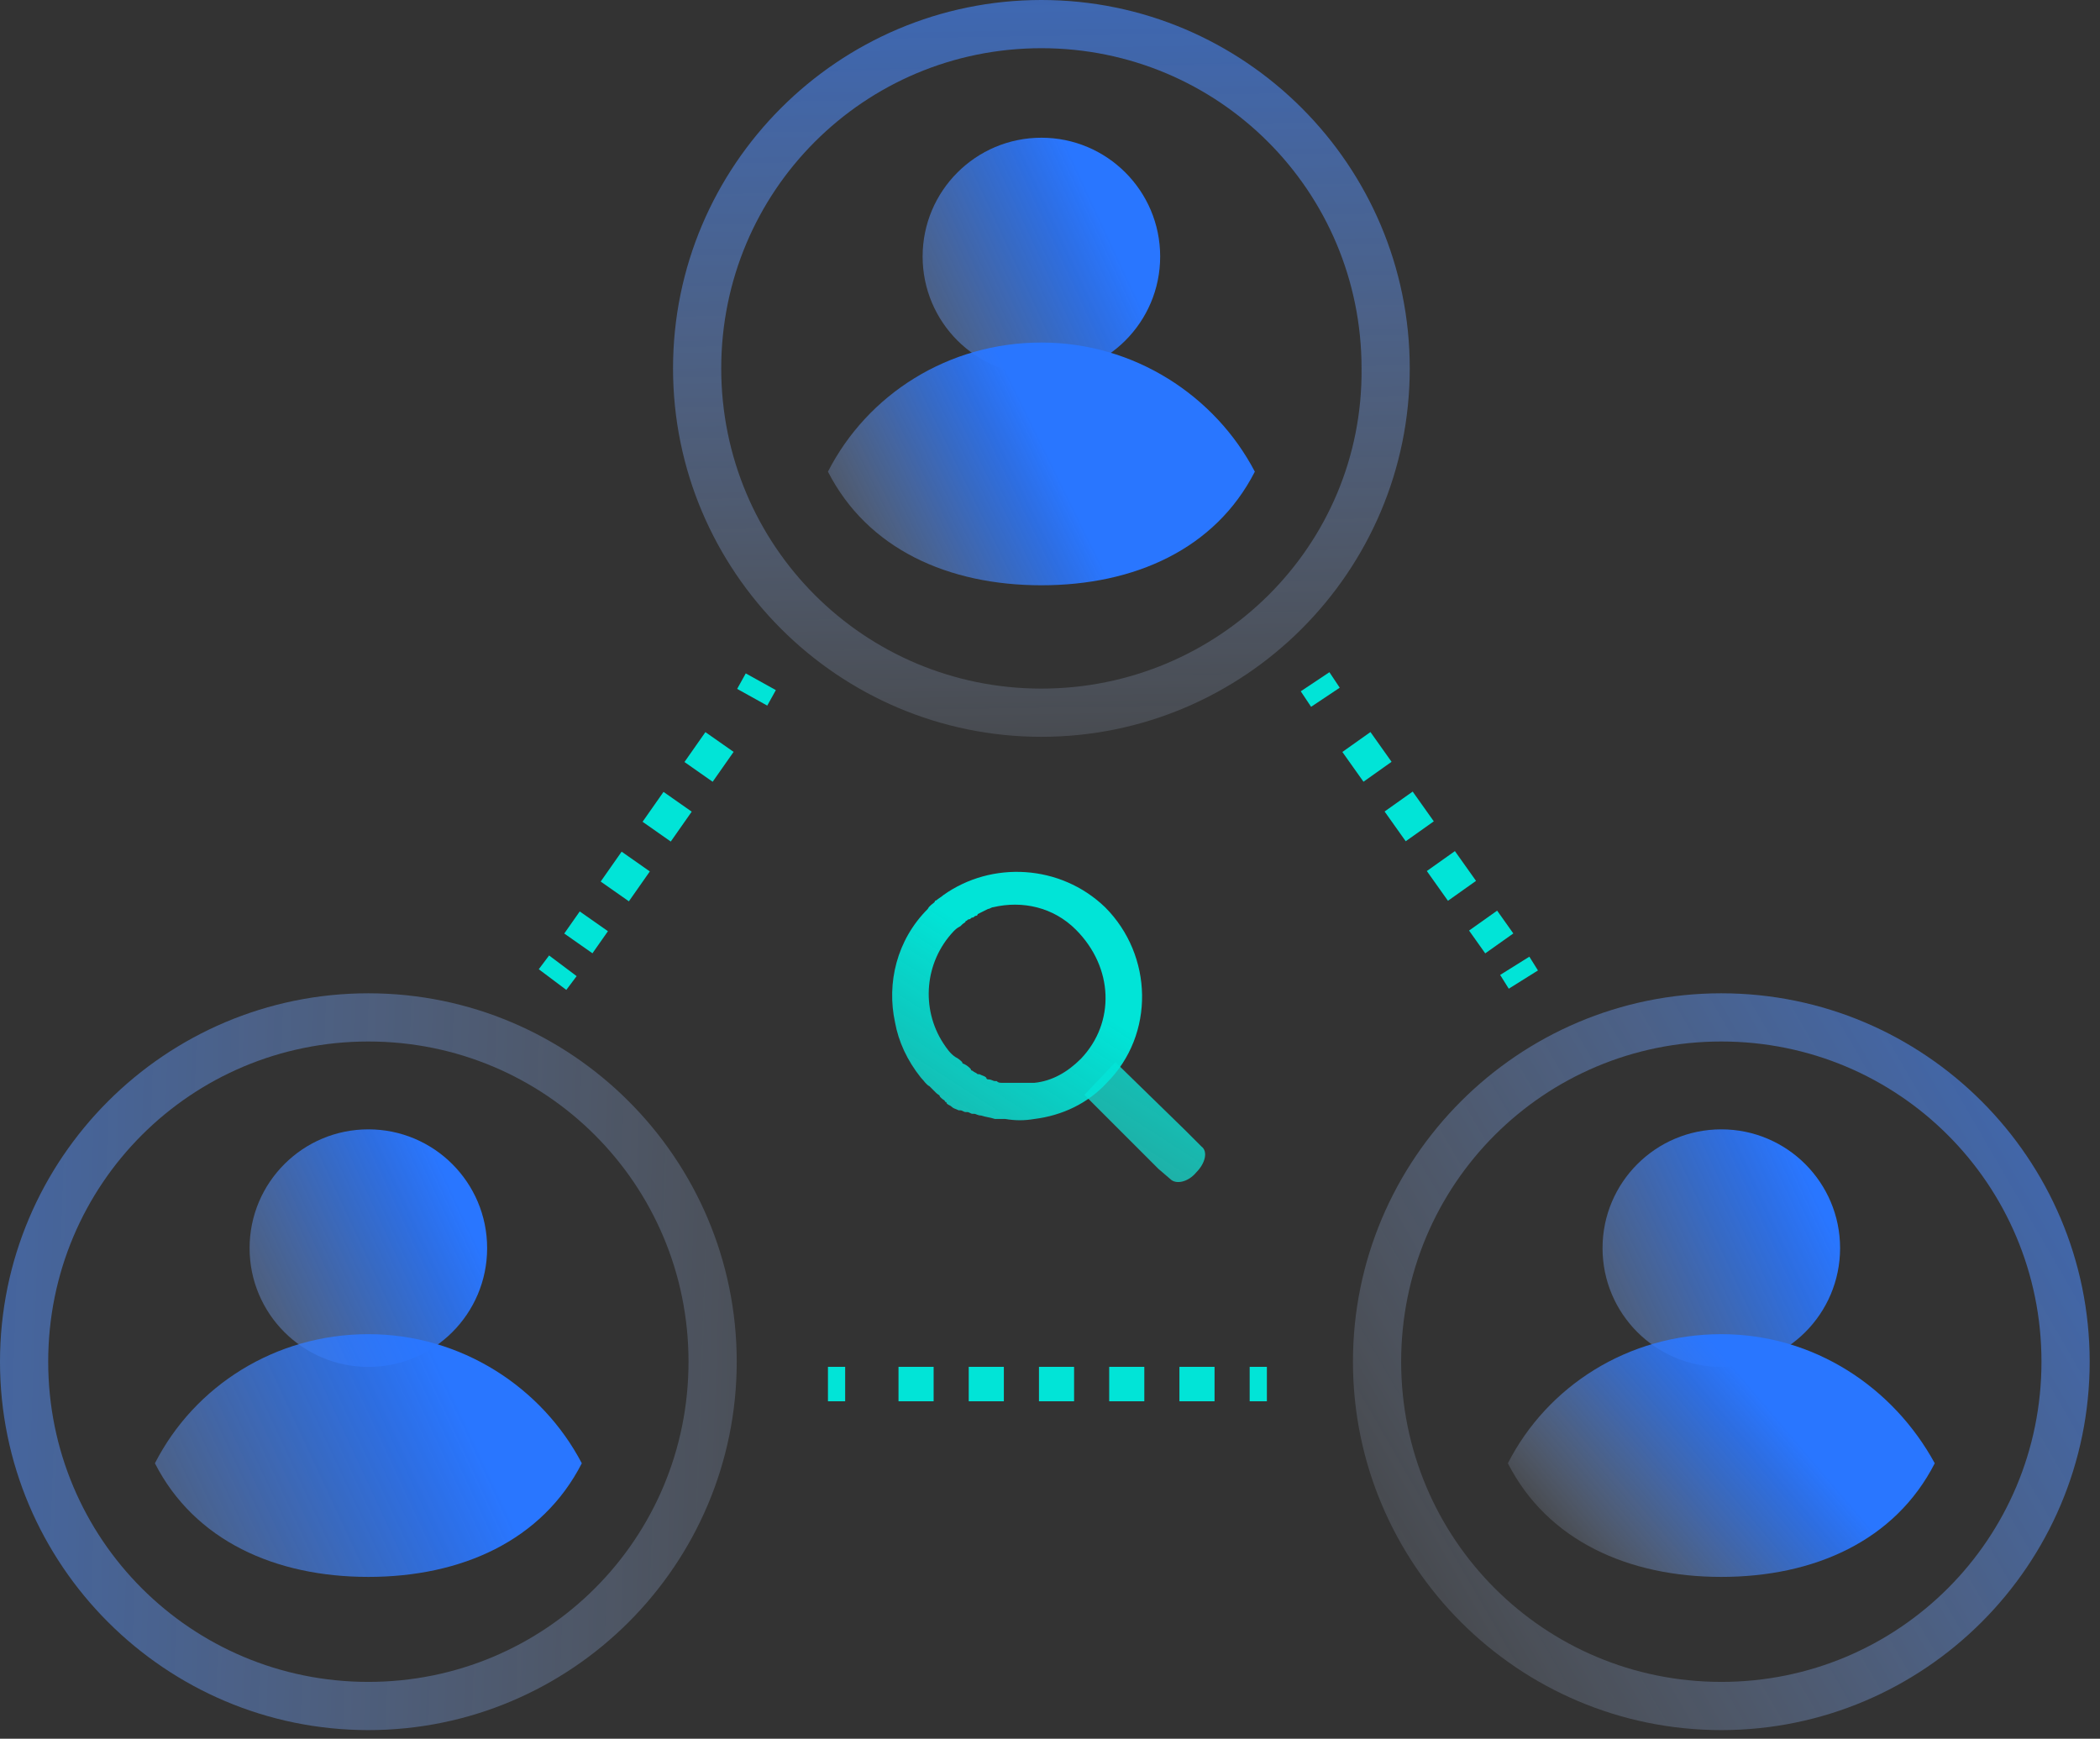 <?xml version="1.0" encoding="UTF-8"?> <svg xmlns="http://www.w3.org/2000/svg" width="122" height="101" viewBox="0 0 122 101" fill="none"><rect x="0" y="0" width="122" height="101" fill="#333333" stroke="none"/> <path d="M68 68.499C68.3 68.799 69 68.699 69.5 68.099C70 67.599 70.2 66.899 69.8 66.599L69.2 65.999L68.9 65.699L64.8 61.699L63 63.599L67 67.599L67.3 67.899L68 68.499Z" fill="url(#paint0_linear_412_686)"></path> <path d="M64.199 52.699C61.599 50.199 57.599 49.999 54.799 51.999C54.699 52.099 54.499 52.199 54.399 52.299C54.399 52.299 54.299 52.299 54.299 52.399C54.199 52.499 53.999 52.599 53.899 52.799C52.099 54.599 51.499 57.099 51.999 59.399C52.199 60.499 52.699 61.599 53.499 62.599C53.699 62.799 53.799 62.999 53.999 63.099C54.099 63.199 54.199 63.299 54.299 63.399L54.399 63.499C54.499 63.599 54.599 63.599 54.599 63.699L54.699 63.799C54.799 63.899 54.899 63.899 54.899 63.999C54.899 63.999 54.999 63.999 54.999 64.099C55.099 64.199 55.199 64.199 55.299 64.299C55.399 64.399 55.499 64.399 55.699 64.499H55.799C55.899 64.499 55.999 64.599 56.099 64.599H56.199C56.299 64.599 56.399 64.699 56.499 64.699H56.599C56.699 64.699 56.799 64.799 56.999 64.799C57.299 64.899 57.499 64.899 57.799 64.999C57.799 64.999 57.799 64.999 57.899 64.999C57.999 64.999 58.099 64.999 58.299 64.999C58.299 64.999 58.299 64.999 58.399 64.999C58.999 65.099 59.499 65.099 60.099 64.999C61.699 64.799 63.199 64.099 64.299 62.899C67.099 60.099 66.999 55.499 64.199 52.699ZM62.799 61.499C61.999 62.299 61.099 62.799 60.099 62.899C59.999 62.899 59.899 62.899 59.799 62.899C59.699 62.899 59.599 62.899 59.599 62.899C59.499 62.899 59.499 62.899 59.399 62.899C59.299 62.899 59.199 62.899 59.099 62.899C58.999 62.899 58.999 62.899 58.899 62.899C58.799 62.899 58.799 62.899 58.699 62.899C58.599 62.899 58.499 62.899 58.399 62.899C58.299 62.899 58.299 62.899 58.199 62.899C58.099 62.899 57.999 62.899 57.899 62.799H57.799C57.699 62.799 57.599 62.699 57.399 62.699C57.399 62.699 57.299 62.699 57.299 62.599C57.199 62.499 57.099 62.499 56.899 62.399H56.799C56.699 62.299 56.599 62.299 56.499 62.199C56.499 62.199 56.399 62.199 56.399 62.099C56.299 61.999 56.199 61.899 55.999 61.799C55.999 61.799 55.899 61.799 55.899 61.699C55.799 61.599 55.699 61.499 55.499 61.399C55.199 61.199 54.999 60.899 54.799 60.599C53.499 58.599 53.699 55.899 55.399 54.099C55.499 53.999 55.599 53.899 55.799 53.799L55.899 53.699C55.999 53.599 56.099 53.599 56.099 53.499C56.199 53.499 56.199 53.399 56.299 53.399C56.399 53.399 56.399 53.299 56.499 53.299C56.599 53.299 56.599 53.199 56.699 53.199C56.699 53.199 56.799 53.199 56.799 53.099C56.999 52.999 57.199 52.899 57.399 52.799C57.499 52.799 57.599 52.699 57.699 52.699C59.399 52.299 61.199 52.699 62.499 53.999C64.699 56.199 64.799 59.399 62.799 61.499Z" fill="url(#paint1_linear_412_686)"></path> <path d="M21.4 57.699C9.6 57.699 0 67.299 0 79.099C0 90.899 9.6 100.499 21.4 100.499C33.2 100.499 42.8 90.899 42.8 79.099C42.8 67.299 33.2 57.699 21.4 57.699ZM21.4 97.699C11.1 97.699 2.8 89.399 2.8 79.099C2.8 68.799 11.1 60.499 21.4 60.499C31.7 60.499 40 68.799 40 79.099C40 89.399 31.7 97.699 21.4 97.699Z" fill="url(#paint2_linear_412_686)"></path> <path d="M21.4 79.402C25.211 79.402 28.3 76.312 28.3 72.502C28.3 68.691 25.211 65.602 21.4 65.602C17.589 65.602 14.5 68.691 14.5 72.502C14.5 76.312 17.589 79.402 21.4 79.402Z" fill="url(#paint3_linear_412_686)"></path> <path d="M21.4 77.5C16 77.5 11.3 80.5 9 85C11.3 89.5 16 91.6 21.4 91.6C26.8 91.6 31.5 89.5 33.8 85C31.5 80.6 26.8 77.5 21.4 77.5Z" fill="url(#paint4_linear_412_686)"></path> <path d="M100 57.699C88.2 57.699 78.6 67.299 78.6 79.099C78.6 90.899 88.2 100.499 100 100.499C111.8 100.499 121.4 90.899 121.4 79.099C121.4 67.299 111.8 57.699 100 57.699ZM100 97.699C89.7 97.699 81.4 89.399 81.4 79.099C81.4 68.799 89.7 60.499 100 60.499C110.3 60.499 118.6 68.799 118.6 79.099C118.6 89.399 110.3 97.699 100 97.699Z" fill="url(#paint5_linear_412_686)"></path> <path d="M100 79.402C103.81 79.402 106.9 76.312 106.9 72.502C106.9 68.691 103.81 65.602 100 65.602C96.189 65.602 93.1 68.691 93.1 72.502C93.1 76.312 96.189 79.402 100 79.402Z" fill="url(#paint6_linear_412_686)"></path> <path d="M100 77.5C94.6 77.5 89.9 80.5 87.6 85C89.9 89.5 94.6 91.6 100 91.6C105.4 91.6 110.1 89.5 112.4 85C110 80.6 105.4 77.5 100 77.5Z" fill="url(#paint7_linear_412_686)"></path> <path d="M60.5 0C48.7 0 39.1 9.6 39.1 21.4C39.1 33.2 48.7 42.8 60.5 42.8C72.3 42.8 81.9 33.2 81.9 21.4C81.9 9.6 72.3 0 60.5 0ZM60.5 40C50.2 40 41.9 31.7 41.9 21.4C41.9 11.1 50.2 2.8 60.5 2.8C70.8 2.8 79.1 11.1 79.1 21.4C79.2 31.7 70.8 40 60.5 40Z" fill="url(#paint8_linear_412_686)"></path> <path d="M60.5 21.8C64.31 21.8 67.4 18.711 67.4 14.9C67.4 11.089 64.31 8 60.5 8C56.689 8 53.6 11.089 53.6 14.9C53.6 18.711 56.689 21.8 60.5 21.8Z" fill="url(#paint9_linear_412_686)"></path> <path d="M60.5 19.898C55.1 19.898 50.4 22.898 48.1 27.398C50.4 31.898 55.1 33.998 60.5 33.998C65.9 33.998 70.6 31.898 72.9 27.398C70.6 22.998 65.9 19.898 60.5 19.898Z" fill="url(#paint10_linear_412_686)"></path> <path d="M44.199 39.602L43.699 40.502" stroke="#01E4D7" stroke-width="2" stroke-miterlimit="10"></path> <path d="M41.8 43.102L33.6 54.801" stroke="#01E4D7" stroke-width="2" stroke-miterlimit="10" stroke-dasharray="2.12 2.12"></path> <path d="M32.7 56.102L32.1 56.902" stroke="#01E4D7" stroke-width="2" stroke-miterlimit="10"></path> <path d="M76.4 39.602L77 40.502" stroke="#01E4D7" stroke-width="2" stroke-miterlimit="10"></path> <path d="M78.801 43.102L87.101 54.801" stroke="#01E4D7" stroke-width="2" stroke-miterlimit="10" stroke-dasharray="2.12 2.12"></path> <path d="M88 56.102L88.5 56.902" stroke="#01E4D7" stroke-width="2" stroke-miterlimit="10"></path> <path d="M48.1 80.398H49.1" stroke="#01E4D7" stroke-width="2" stroke-miterlimit="10"></path> <path d="M52.199 80.398H71.099" stroke="#01E4D7" stroke-width="2" stroke-miterlimit="10" stroke-dasharray="2.04 2.04"></path> <path d="M72.6 80.398H73.6" stroke="#01E4D7" stroke-width="2" stroke-miterlimit="10"></path> <defs> <linearGradient id="paint0_linear_412_686" x1="45.566" y1="98.062" x2="74.161" y2="53.807" gradientUnits="userSpaceOnUse"> <stop stop-color="white" stop-opacity="0"></stop> <stop offset="0.025" stop-color="#F2FEFD" stop-opacity="0.025"></stop> <stop offset="0.138" stop-color="#BAF8F4" stop-opacity="0.138"></stop> <stop offset="0.254" stop-color="#89F2EC" stop-opacity="0.254"></stop> <stop offset="0.372" stop-color="#5FEEE6" stop-opacity="0.372"></stop> <stop offset="0.49" stop-color="#3DEAE0" stop-opacity="0.49"></stop> <stop offset="0.611" stop-color="#23E8DC" stop-opacity="0.611"></stop> <stop offset="0.735" stop-color="#10E6D9" stop-opacity="0.735"></stop> <stop offset="0.862" stop-color="#05E4D8" stop-opacity="0.862"></stop> <stop offset="1" stop-color="#01E4D7"></stop> </linearGradient> <linearGradient id="paint1_linear_412_686" x1="36.768" y1="92.378" x2="65.363" y2="48.122" gradientUnits="userSpaceOnUse"> <stop stop-color="white" stop-opacity="0"></stop> <stop offset="0.02" stop-color="#F2FEFD" stop-opacity="0.025"></stop> <stop offset="0.112" stop-color="#BAF8F4" stop-opacity="0.138"></stop> <stop offset="0.207" stop-color="#89F2EC" stop-opacity="0.254"></stop> <stop offset="0.303" stop-color="#5FEEE6" stop-opacity="0.372"></stop> <stop offset="0.4" stop-color="#3DEAE0" stop-opacity="0.49"></stop> <stop offset="0.498" stop-color="#23E8DC" stop-opacity="0.611"></stop> <stop offset="0.598" stop-color="#10E6D9" stop-opacity="0.735"></stop> <stop offset="0.702" stop-color="#05E4D8" stop-opacity="0.862"></stop> <stop offset="0.815" stop-color="#01E4D7"></stop> </linearGradient> <linearGradient id="paint2_linear_412_686" x1="105.83" y1="82.022" x2="-60.407" y2="76.168" gradientUnits="userSpaceOnUse"> <stop offset="0.234" stop-color="white" stop-opacity="0"></stop> <stop offset="0.286" stop-color="#E1ECFF" stop-opacity="0.068"></stop> <stop offset="0.381" stop-color="#B1CDFF" stop-opacity="0.192"></stop> <stop offset="0.479" stop-color="#87B2FF" stop-opacity="0.319"></stop> <stop offset="0.577" stop-color="#659CFF" stop-opacity="0.448"></stop> <stop offset="0.677" stop-color="#4B8BFF" stop-opacity="0.579"></stop> <stop offset="0.78" stop-color="#3880FF" stop-opacity="0.712"></stop> <stop offset="0.885" stop-color="#2D78FF" stop-opacity="0.85"></stop> <stop offset="1" stop-color="#2976FF"></stop> </linearGradient> <linearGradient id="paint3_linear_412_686" x1="8.262" y1="78.651" x2="32.552" y2="67.367" gradientUnits="userSpaceOnUse"> <stop stop-color="white" stop-opacity="0"></stop> <stop offset="0.052" stop-color="#E1ECFF" stop-opacity="0.068"></stop> <stop offset="0.146" stop-color="#B1CDFF" stop-opacity="0.192"></stop> <stop offset="0.243" stop-color="#87B2FF" stop-opacity="0.319"></stop> <stop offset="0.341" stop-color="#659CFF" stop-opacity="0.448"></stop> <stop offset="0.44" stop-color="#4B8BFF" stop-opacity="0.579"></stop> <stop offset="0.542" stop-color="#3880FF" stop-opacity="0.712"></stop> <stop offset="0.647" stop-color="#2D78FF" stop-opacity="0.85"></stop> <stop offset="0.76" stop-color="#2976FF"></stop> </linearGradient> <linearGradient id="paint4_linear_412_686" x1="-0.175" y1="94.832" x2="39.461" y2="76.418" gradientUnits="userSpaceOnUse"> <stop stop-color="white" stop-opacity="0"></stop> <stop offset="0.047" stop-color="#E1ECFF" stop-opacity="0.068"></stop> <stop offset="0.131" stop-color="#B1CDFF" stop-opacity="0.192"></stop> <stop offset="0.219" stop-color="#87B2FF" stop-opacity="0.319"></stop> <stop offset="0.307" stop-color="#659CFF" stop-opacity="0.448"></stop> <stop offset="0.396" stop-color="#4B8BFF" stop-opacity="0.579"></stop> <stop offset="0.488" stop-color="#3880FF" stop-opacity="0.712"></stop> <stop offset="0.582" stop-color="#2D78FF" stop-opacity="0.85"></stop> <stop offset="0.684" stop-color="#2976FF"></stop> </linearGradient> <linearGradient id="paint5_linear_412_686" x1="43.02" y1="112.041" x2="154.85" y2="47.265" gradientUnits="userSpaceOnUse"> <stop offset="0.234" stop-color="white" stop-opacity="0"></stop> <stop offset="0.286" stop-color="#E1ECFF" stop-opacity="0.068"></stop> <stop offset="0.381" stop-color="#B1CDFF" stop-opacity="0.192"></stop> <stop offset="0.479" stop-color="#87B2FF" stop-opacity="0.319"></stop> <stop offset="0.577" stop-color="#659CFF" stop-opacity="0.448"></stop> <stop offset="0.677" stop-color="#4B8BFF" stop-opacity="0.579"></stop> <stop offset="0.78" stop-color="#3880FF" stop-opacity="0.712"></stop> <stop offset="0.885" stop-color="#2D78FF" stop-opacity="0.85"></stop> <stop offset="1" stop-color="#2976FF"></stop> </linearGradient> <linearGradient id="paint6_linear_412_686" x1="86.787" y1="78.651" x2="111.078" y2="67.367" gradientUnits="userSpaceOnUse"> <stop stop-color="white" stop-opacity="0"></stop> <stop offset="0.053" stop-color="#E1ECFF" stop-opacity="0.068"></stop> <stop offset="0.149" stop-color="#B1CDFF" stop-opacity="0.192"></stop> <stop offset="0.248" stop-color="#87B2FF" stop-opacity="0.319"></stop> <stop offset="0.348" stop-color="#659CFF" stop-opacity="0.448"></stop> <stop offset="0.45" stop-color="#4B8BFF" stop-opacity="0.579"></stop> <stop offset="0.554" stop-color="#3880FF" stop-opacity="0.712"></stop> <stop offset="0.661" stop-color="#2D78FF" stop-opacity="0.85"></stop> <stop offset="0.777" stop-color="#2976FF"></stop> </linearGradient> <linearGradient id="paint7_linear_412_686" x1="75.303" y1="105.99" x2="110.026" y2="76.373" gradientUnits="userSpaceOnUse"> <stop offset="0.444" stop-color="white" stop-opacity="0"></stop> <stop offset="0.468" stop-color="#E1ECFF" stop-opacity="0.068"></stop> <stop offset="0.513" stop-color="#B1CDFF" stop-opacity="0.192"></stop> <stop offset="0.558" stop-color="#87B2FF" stop-opacity="0.319"></stop> <stop offset="0.605" stop-color="#659CFF" stop-opacity="0.448"></stop> <stop offset="0.651" stop-color="#4B8BFF" stop-opacity="0.579"></stop> <stop offset="0.699" stop-color="#3880FF" stop-opacity="0.712"></stop> <stop offset="0.749" stop-color="#2D78FF" stop-opacity="0.85"></stop> <stop offset="0.802" stop-color="#2976FF"></stop> </linearGradient> <linearGradient id="paint8_linear_412_686" x1="61.263" y1="65.044" x2="59.616" y2="-34.325" gradientUnits="userSpaceOnUse"> <stop offset="0.089" stop-color="white" stop-opacity="0"></stop> <stop offset="0.151" stop-color="#E1ECFF" stop-opacity="0.068"></stop> <stop offset="0.264" stop-color="#B1CDFF" stop-opacity="0.192"></stop> <stop offset="0.38" stop-color="#87B2FF" stop-opacity="0.319"></stop> <stop offset="0.497" stop-color="#659CFF" stop-opacity="0.448"></stop> <stop offset="0.616" stop-color="#4B8BFF" stop-opacity="0.579"></stop> <stop offset="0.738" stop-color="#3880FF" stop-opacity="0.712"></stop> <stop offset="0.864" stop-color="#2D78FF" stop-opacity="0.85"></stop> <stop offset="1" stop-color="#2976FF"></stop> </linearGradient> <linearGradient id="paint9_linear_412_686" x1="47.352" y1="21.004" x2="71.643" y2="9.719" gradientUnits="userSpaceOnUse"> <stop stop-color="white" stop-opacity="0"></stop> <stop offset="0.047" stop-color="#E1ECFF" stop-opacity="0.068"></stop> <stop offset="0.133" stop-color="#B1CDFF" stop-opacity="0.192"></stop> <stop offset="0.221" stop-color="#87B2FF" stop-opacity="0.319"></stop> <stop offset="0.31" stop-color="#659CFF" stop-opacity="0.448"></stop> <stop offset="0.401" stop-color="#4B8BFF" stop-opacity="0.579"></stop> <stop offset="0.494" stop-color="#3880FF" stop-opacity="0.712"></stop> <stop offset="0.589" stop-color="#2D78FF" stop-opacity="0.85"></stop> <stop offset="0.693" stop-color="#2976FF"></stop> </linearGradient> <linearGradient id="paint10_linear_412_686" x1="27.805" y1="43.251" x2="69.337" y2="22.825" gradientUnits="userSpaceOnUse"> <stop offset="0.444" stop-color="white" stop-opacity="0"></stop> <stop offset="0.468" stop-color="#E1ECFF" stop-opacity="0.068"></stop> <stop offset="0.513" stop-color="#B1CDFF" stop-opacity="0.192"></stop> <stop offset="0.558" stop-color="#87B2FF" stop-opacity="0.319"></stop> <stop offset="0.605" stop-color="#659CFF" stop-opacity="0.448"></stop> <stop offset="0.651" stop-color="#4B8BFF" stop-opacity="0.579"></stop> <stop offset="0.699" stop-color="#3880FF" stop-opacity="0.712"></stop> <stop offset="0.749" stop-color="#2D78FF" stop-opacity="0.85"></stop> <stop offset="0.802" stop-color="#2976FF"></stop> </linearGradient> </defs> </svg> 